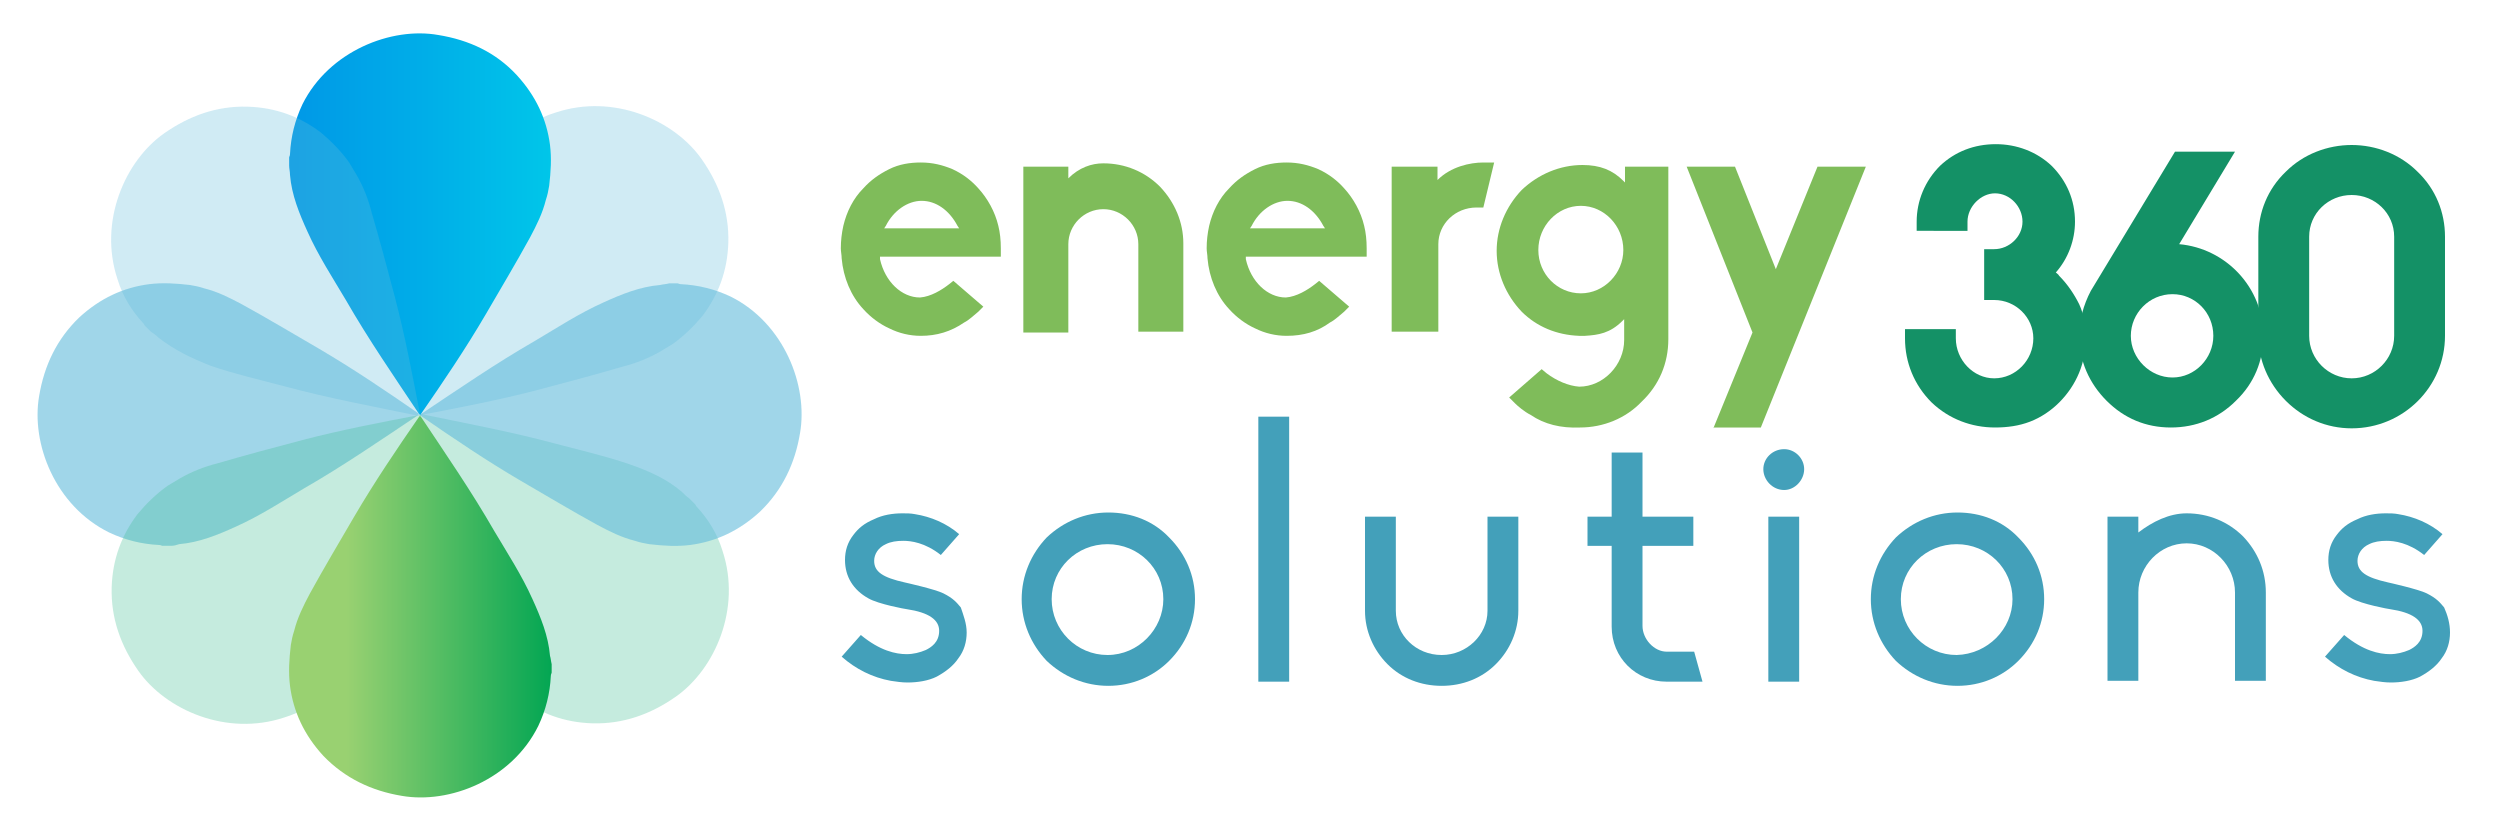 <?xml version="1.0" encoding="utf-8"?>
<!-- Generator: Adobe Illustrator 22.1.0, SVG Export Plug-In . SVG Version: 6.00 Build 0)  -->
<svg version="1.1" id="Layer_1" xmlns="http://www.w3.org/2000/svg" xmlns:xlink="http://www.w3.org/1999/xlink" x="0px" y="0px"
	 viewBox="0 0 300 100" style="enable-background:new 0 0 300 100;" xml:space="preserve">
<style type="text/css">
	.st0{opacity:0.3;}
	.st1{fill:#3DBC90;}
	.st2{opacity:0.6;}
	.st3{fill:#61BBDB;}
	.st4{fill:url(#SVGID_1_);}
	.st5{fill:url(#SVGID_2_);}
	.st6{fill:#7FBC5A;}
	.st7{fill:#43A0BA;}
	.st8{fill:#149166;}
</style>
<g>
	<g class="st0">
		<path class="st1" d="M82.7,59.8c0.2,0.2,0.4,0.4,0.7,0.7c0.1,0.1,0.1,0.2,0.2,0.3c1.4,1.5,2.5,3.3,3.1,5.3
			c2.3,6.9-0.9,14.2-5.6,17.5c-3,2.1-6.3,3.3-10,3.2c-3.4-0.1-6.3-1.2-8.8-3.1c-1.2-1-2.4-2.2-3.4-3.6c-0.3-0.5-0.6-1-0.9-1.5
			c-0.8-1.4-1.4-2.9-1.8-4.5c-1-3.4-1.9-6.8-2.8-10.2c-1.2-4.6-2.1-9.3-3-14c0-0.1,0-0.1,0-0.2c0.1,0,0.1,0,0.2,0
			c5.3,1.1,10.7,2.1,15.9,3.5c3,0.8,6.1,1.5,9,2.5c2.3,0.8,4.4,1.7,6.3,3.3C82.1,59.3,82.4,59.6,82.7,59.8z"/>
	</g>
	<g class="st2">
		<path class="st3" d="M80.3,34c0.3,0,0.6,0,1,0c0.1,0,0.2,0.1,0.4,0.1c2.1,0.1,4.1,0.6,6,1.5C94.1,38.8,97,46.3,96,52
			c-0.6,3.6-2.1,6.8-4.8,9.4c-2.5,2.3-5.3,3.6-8.4,4c-1.6,0.2-3.2,0.1-4.9-0.1c-0.6-0.1-1.1-0.2-1.7-0.4c-1.6-0.4-3-1.1-4.5-1.9
			c-3.1-1.7-6.1-3.5-9.2-5.3c-4.1-2.4-8.1-5.1-12-7.8c0,0-0.1-0.1-0.1-0.1c0.1,0,0.1-0.1,0.1-0.1c4.5-3,9-6.1,13.7-8.8
			c2.7-1.6,5.3-3.3,8.2-4.6c2.2-1,4.4-1.9,6.8-2.1C79.6,34.1,80,34.1,80.3,34z"/>
	</g>
	<g class="st0">
		<path class="st3" d="M60.4,17.5c0.2-0.2,0.4-0.4,0.7-0.7c0.1-0.1,0.2-0.1,0.3-0.2c1.5-1.4,3.3-2.5,5.3-3.1
			c6.9-2.3,14.2,0.9,17.5,5.6c2.1,3,3.3,6.3,3.2,10c-0.1,3.4-1.2,6.3-3.1,8.8c-1,1.2-2.2,2.4-3.6,3.4c-0.5,0.3-1,0.6-1.5,0.9
			c-1.4,0.8-2.9,1.4-4.5,1.8c-3.4,1-6.8,1.9-10.2,2.8c-4.6,1.2-9.3,2.1-14,3c-0.1,0-0.1,0-0.2,0c0-0.1,0-0.1,0-0.2
			c1.1-5.3,2.1-10.7,3.5-15.9c0.8-3,1.5-6.1,2.5-9c0.8-2.3,1.7-4.4,3.3-6.3C60,18.1,60.2,17.8,60.4,17.5z"/>
	</g>
	<g>
		<linearGradient id="SVGID_1_" gradientUnits="userSpaceOnUse" x1="34.681" y1="26.891" x2="66.119" y2="26.891">
			<stop  offset="2.812500e-02" style="stop-color:#0099E7"/>
			<stop  offset="0.499" style="stop-color:#00ADE8"/>
			<stop  offset="1" style="stop-color:#00C6E9"/>
		</linearGradient>
		<path class="st4" d="M34.7,19.9c0-0.3,0-0.6,0-1c0-0.1,0.1-0.2,0.1-0.4c0.1-2.1,0.6-4.1,1.5-6C39.5,6.1,47,3.2,52.6,4.2
			C56.3,4.8,59.5,6.3,62,9c2.3,2.5,3.6,5.3,4,8.4c0.2,1.6,0.1,3.2-0.1,4.9c-0.1,0.6-0.2,1.1-0.4,1.7c-0.4,1.6-1.1,3-1.9,4.5
			c-1.7,3.1-3.5,6.1-5.3,9.2c-2.4,4.1-5.1,8.1-7.8,12c0,0-0.1,0.1-0.1,0.1c0-0.1-0.1-0.1-0.1-0.1c-3-4.5-6.1-9-8.8-13.7
			c-1.6-2.7-3.3-5.3-4.6-8.2c-1-2.2-1.9-4.4-2.1-6.8C34.8,20.6,34.7,20.2,34.7,19.9z"/>
	</g>
	<g class="st0">
		<path class="st3" d="M18.1,39.8c-0.2-0.2-0.4-0.4-0.7-0.7c-0.1-0.1-0.1-0.2-0.2-0.3c-1.4-1.5-2.5-3.3-3.1-5.3
			C11.8,26.6,15,19.3,19.7,16c3-2.1,6.3-3.3,10-3.2c3.4,0.1,6.3,1.2,8.8,3.1c1.2,1,2.4,2.2,3.4,3.6c0.3,0.5,0.6,1,0.9,1.5
			c0.8,1.4,1.4,2.9,1.8,4.5c1,3.4,1.9,6.8,2.8,10.2c1.2,4.6,2.1,9.3,3,14c0,0.1,0,0.1,0,0.2c-0.1,0-0.1,0-0.2,0
			c-5.3-1.1-10.7-2.1-15.9-3.5c-3-0.8-6.1-1.5-9-2.5C23,43,20.9,42,19,40.5C18.7,40.2,18.4,40,18.1,39.8z"/>
	</g>
	<g class="st2">
		<path class="st3" d="M20.5,65.5c-0.3,0-0.6,0-1,0c-0.1,0-0.2-0.1-0.4-0.1c-2.1-0.1-4.1-0.6-6-1.5c-6.5-3.2-9.4-10.7-8.4-16.4
			c0.6-3.6,2.1-6.8,4.8-9.4c2.5-2.3,5.3-3.6,8.4-4c1.6-0.2,3.2-0.1,4.9,0.1c0.6,0.1,1.1,0.2,1.7,0.4c1.6,0.4,3,1.1,4.5,1.9
			c3.1,1.7,6.1,3.5,9.2,5.3c4.1,2.4,8.1,5.1,12,7.8c0,0,0.1,0.1,0.1,0.1c-0.1,0-0.1,0.1-0.1,0.1c-4.5,3-9,6.1-13.7,8.8
			c-2.7,1.6-5.3,3.3-8.2,4.6c-2.2,1-4.4,1.9-6.8,2.1C21.2,65.4,20.9,65.5,20.5,65.5z"/>
	</g>
	<g class="st0">
		<path class="st1" d="M40.4,82.1c-0.2,0.2-0.4,0.4-0.7,0.7c-0.1,0.1-0.2,0.1-0.3,0.2c-1.5,1.4-3.3,2.5-5.3,3.1
			c-6.9,2.3-14.2-0.9-17.5-5.6c-2.1-3-3.3-6.3-3.2-10c0.1-3.4,1.2-6.3,3.1-8.8c1-1.2,2.2-2.4,3.6-3.4c0.5-0.3,1-0.6,1.5-0.9
			c1.4-0.8,2.9-1.4,4.5-1.8c3.4-1,6.8-1.9,10.2-2.8c4.6-1.2,9.3-2.1,14-3c0.1,0,0.1,0,0.2,0c0,0.1,0,0.1,0,0.2
			c-1.1,5.3-2.1,10.7-3.5,15.9c-0.8,3-1.5,6.1-2.5,9c-0.8,2.3-1.7,4.4-3.3,6.3C40.9,81.5,40.6,81.8,40.4,82.1z"/>
	</g>
	<g>
		<linearGradient id="SVGID_2_" gradientUnits="userSpaceOnUse" x1="34.721" y1="72.675" x2="66.159" y2="72.675">
			<stop  offset="0.219" style="stop-color:#99D171"/>
			<stop  offset="1" style="stop-color:#03A653"/>
		</linearGradient>
		<path class="st5" d="M66.2,79.7c0,0.3,0,0.6,0,1c0,0.1-0.1,0.2-0.1,0.4c-0.1,2.1-0.6,4.1-1.5,6c-3.2,6.5-10.7,9.4-16.4,8.4
			c-3.6-0.6-6.8-2.1-9.4-4.8c-2.3-2.5-3.6-5.3-4-8.4c-0.2-1.6-0.1-3.2,0.1-4.9c0.1-0.6,0.2-1.1,0.4-1.7c0.4-1.6,1.1-3,1.9-4.5
			c1.7-3.1,3.5-6.1,5.3-9.2c2.4-4.1,5.1-8.1,7.8-12c0,0,0.1-0.1,0.1-0.1c0,0.1,0.1,0.1,0.1,0.1c3,4.5,6.1,9,8.8,13.7
			c1.6,2.7,3.3,5.3,4.6,8.2c1,2.2,1.9,4.4,2.1,6.8C66.1,79,66.1,79.3,66.2,79.7z"/>
	</g>
	<g>
		<g>
			<path class="st6" d="M110.5,40.3c-1.3,0-2.6-0.3-3.8-0.9c-1.1-0.5-2.2-1.3-3.1-2.3c-1.5-1.6-2.4-3.8-2.6-6.1
				c0-0.4-0.1-0.8-0.1-1.2c0-0.9,0.1-1.8,0.3-2.7c0.4-1.7,1.2-3.3,2.4-4.5c0.9-1,1.9-1.7,3.1-2.3c1.2-0.6,2.5-0.8,3.8-0.8
				c1.4,0,2.6,0.3,3.8,0.8c1.3,0.6,2.3,1.4,3.1,2.3c1.1,1.2,2,2.8,2.4,4.5c0.2,0.8,0.3,1.7,0.3,2.7c0,0.3,0,0.7,0,1h-14.5l0,0.3
				c0.6,2.7,2.6,4.6,4.8,4.6h0c1.3-0.1,2.6-0.9,3.5-1.6l0.5-0.4l3.6,3.1l-0.6,0.6c-0.5,0.4-1.1,1-1.7,1.3h0
				C114.1,39.8,112.4,40.3,110.5,40.3L110.5,40.3z M106.3,27.1l-0.2,0.3h9l-0.2-0.3c-1-1.9-2.6-3-4.3-3
				C108.9,24.1,107.2,25.3,106.3,27.1z"/>
			<path class="st6" d="M136.6,39.9V29.3c0-2.3-1.9-4.2-4.2-4.2c-2.3,0-4.2,1.9-4.2,4.2v10.6h-5.4V20h5.4v1.4
				c1.3-1.3,2.8-1.8,4.2-1.8c2.6,0,5,1,6.8,2.8c1.8,1.9,2.8,4.3,2.8,6.8v10.6H136.6z"/>
			<path class="st6" d="M154.4,40.3c-1.3,0-2.6-0.3-3.8-0.9c-1.1-0.5-2.2-1.3-3.1-2.3c-1.5-1.6-2.4-3.8-2.6-6.1
				c0-0.4-0.1-0.8-0.1-1.2c0-0.9,0.1-1.8,0.3-2.7c0.4-1.7,1.2-3.3,2.4-4.5c0.9-1,1.9-1.7,3.1-2.3c1.2-0.6,2.5-0.8,3.8-0.8
				c1.4,0,2.6,0.3,3.8,0.8c1.3,0.6,2.3,1.4,3.1,2.3c1.1,1.2,2,2.8,2.4,4.5c0.2,0.8,0.3,1.7,0.3,2.7c0,0.3,0,0.7,0,1h-14.5l0,0.3
				c0.6,2.7,2.6,4.6,4.8,4.6h0c1.3-0.1,2.6-0.9,3.5-1.6l0.5-0.4l3.6,3.1l-0.6,0.6c-0.5,0.4-1.1,1-1.7,1.3h0
				C158.1,39.8,156.4,40.3,154.4,40.3L154.4,40.3z M150.2,27.1l-0.2,0.3h9l-0.2-0.3c-1-1.9-2.6-3-4.3-3
				C152.8,24.1,151.1,25.3,150.2,27.1z"/>
			<path class="st6" d="M167,39.9V20h5.5v1.6c1.6-1.6,3.9-2.1,5.5-2.1h1.3l-1.3,5.4h-0.8c-2.6,0-4.6,2-4.6,4.4v10.5H167z"/>
			<path class="st6" d="M183.7,49.8c-0.8-0.4-1.6-1.1-1.9-1.4l-0.7-0.7l3.9-3.4l0.6,0.5c1.2,0.9,2.6,1.5,3.9,1.6
				c2.9,0,5.4-2.6,5.4-5.6v-2.5l-0.2,0.2c-1.5,1.5-2.9,1.7-4.5,1.8h-0.7c-2.7-0.1-5.1-1.1-6.9-2.9c-1.9-2-3-4.6-3-7.3
				c0-2.7,1.1-5.3,3-7.3c2-1.9,4.6-3,7.3-3c2.1,0,3.6,0.6,4.9,1.9l0.2,0.2V20h5.2v20.7c0,2.9-1.1,5.5-3.2,7.5
				c-1.9,2-4.6,3.1-7.4,3.1C187.3,51.4,185.3,50.9,183.7,49.8z M184.6,30c0,2.9,2.3,5.2,5.1,5.2c2.8,0,5.1-2.4,5.1-5.2
				c0-2.9-2.3-5.3-5.1-5.3C186.9,24.7,184.6,27.1,184.6,30z"/>
			<path class="st6" d="M205.6,51.4l4.7-11.5L202.4,20h5.8l4.9,12.3l5-12.3h5.8l-12.6,31.3H205.6z"/>
		</g>
		<g>
			<path class="st7" d="M116,75.9c0,1.1-0.3,2.2-1,3.1c-0.6,0.9-1.5,1.6-2.6,2.2c-1,0.5-2.3,0.7-3.5,0.7c-0.7,0-1.3-0.1-2-0.2
				c-2.2-0.4-4.2-1.4-5.9-2.9l2.3-2.6c2.3,1.9,4.2,2.3,5.5,2.3c0.8,0,1.6-0.2,2.3-0.5c0.6-0.3,1.6-0.9,1.6-2.3
				c0-1.3-1.2-2.2-3.9-2.6c-0.1,0-3.4-0.6-4.6-1.3c-1.8-1-2.8-2.6-2.8-4.6c0-1.1,0.3-2.1,1-3c0.6-0.8,1.3-1.4,2.5-1.9
				c1-0.5,2.2-0.7,3.4-0.7c0.5,0,1,0,1.5,0.1c1.9,0.3,3.8,1.1,5.3,2.4l-2.2,2.5c-1.9-1.5-3.6-1.7-4.5-1.7c-0.8,0-1.5,0.1-2.1,0.4
				c-0.9,0.4-1.4,1.2-1.4,2c0,1.3,1,2,3.7,2.6c0,0,3.6,0.8,4.6,1.3c1.2,0.6,1.6,1.1,2.1,1.7C115.6,73.8,116,74.8,116,75.9z"/>
			<path class="st7" d="M143.4,71.9c0,2.8-1.1,5.4-3.1,7.4c-1.9,1.9-4.5,3-7.3,3c-2.8,0-5.4-1.1-7.4-3c-1.9-2-3-4.6-3-7.4
				c0-2.8,1.1-5.4,3-7.4c2-1.9,4.6-3,7.4-3c2.8,0,5.4,1,7.3,3C142.3,66.5,143.4,69.1,143.4,71.9z M139.6,71.9c0-3.7-3-6.6-6.7-6.6
				s-6.7,2.9-6.7,6.6c0,3.7,3,6.7,6.7,6.7S139.6,75.5,139.6,71.9z"/>
			<path class="st7" d="M151,81.8V50h3.7v31.8H151z"/>
			<path class="st7" d="M163.8,73.3V62h3.7v11.3c0,2.9,2.4,5.3,5.5,5.3c3,0,5.5-2.4,5.5-5.3V62h3.7v11.3c0,2.4-1,4.7-2.7,6.4
				c-1.7,1.7-4,2.6-6.5,2.6c-2.5,0-4.8-0.9-6.5-2.6S163.8,75.7,163.8,73.3z"/>
			<path class="st7" d="M193.4,75.2v-9.7h-2.9V62h2.9v-7.7h3.7V62h6.1v3.5h-6.1v9.6c0,1.6,1.4,3.1,2.9,3.1h3.3l1,3.6H200
				C196.3,81.8,193.4,78.9,193.4,75.2z"/>
			<path class="st7" d="M211.6,56.3c0-1.3,1.1-2.4,2.5-2.4c1.3,0,2.4,1.1,2.4,2.4c0,1.3-1.1,2.5-2.4,2.5
				C212.7,58.8,211.6,57.6,211.6,56.3z M212.2,62h3.7v19.8h-3.7V62z"/>
			<path class="st7" d="M245.3,71.9c0,2.8-1.1,5.4-3.1,7.4c-1.9,1.9-4.5,3-7.3,3c-2.8,0-5.4-1.1-7.4-3c-1.9-2-3-4.6-3-7.4
				c0-2.8,1.1-5.4,3-7.4c2-1.9,4.6-3,7.4-3c2.8,0,5.4,1,7.3,3C244.2,66.5,245.3,69.1,245.3,71.9z M241.5,71.9c0-3.7-3-6.6-6.7-6.6
				c-3.7,0-6.7,2.9-6.7,6.6c0,3.7,3,6.7,6.7,6.7C238.5,78.5,241.5,75.5,241.5,71.9z"/>
			<path class="st7" d="M271.9,71.1v10.6h-3.7V71.1c0-3.2-2.6-5.9-5.8-5.9c-3.2,0-5.8,2.7-5.8,5.9v10.6h-3.7V62h3.7v1.9
				c1.7-1.3,3.7-2.3,5.8-2.3c2.6,0,5,1,6.8,2.8C270.9,66.2,271.9,68.5,271.9,71.1z"/>
			<path class="st7" d="M294,75.9c0,1.1-0.3,2.2-1,3.1c-0.6,0.9-1.5,1.6-2.6,2.2c-1,0.5-2.3,0.7-3.5,0.7c-0.7,0-1.3-0.1-2-0.2
				c-2.2-0.4-4.2-1.4-5.9-2.9l2.3-2.6c2.3,1.9,4.2,2.3,5.5,2.3c0.8,0,1.6-0.2,2.3-0.5c0.6-0.3,1.6-0.9,1.6-2.3
				c0-1.3-1.2-2.2-3.9-2.6c-0.1,0-3.4-0.6-4.6-1.3c-1.8-1-2.8-2.6-2.8-4.6c0-1.1,0.3-2.1,1-3c0.6-0.8,1.3-1.4,2.5-1.9
				c1-0.5,2.2-0.7,3.4-0.7c0.5,0,1,0,1.5,0.1c1.9,0.3,3.8,1.1,5.3,2.4l-2.2,2.5c-1.9-1.5-3.6-1.7-4.5-1.7c-0.8,0-1.5,0.1-2.1,0.4
				c-0.9,0.4-1.4,1.2-1.4,2c0,1.3,1,2,3.7,2.6c0,0,3.6,0.8,4.6,1.3c1.2,0.6,1.6,1.1,2.1,1.7C293.7,73.8,294,74.8,294,75.9z"/>
		</g>
		<g>
			<path class="st8" d="M231.8,48.3L231.8,48.3c-2.1-2.1-3.2-4.8-3.2-7.7v-1.1h6.1v1.1c0,2.6,2.1,4.8,4.6,4.8c2.6,0,4.7-2.2,4.7-4.8
				c0-2.5-2.1-4.6-4.7-4.6h-1.2v-6.1h1.2c1.8,0,3.4-1.5,3.4-3.3c0-1.8-1.5-3.4-3.3-3.4c-1.7,0-3.3,1.6-3.3,3.4v1.1H230v-1.1
				c0-2.5,1-4.9,2.8-6.7c1.8-1.7,4.1-2.6,6.7-2.6c2.5,0,4.9,0.9,6.7,2.6c1.8,1.8,2.8,4.1,2.8,6.7c0,2.2-0.8,4.4-2.3,6.1
				c0.1,0.1,0.3,0.2,0.4,0.4c1,1,1.8,2.2,2.4,3.4c0.6,1.3,0.8,2.7,0.8,4.1c0,2.9-1.1,5.6-3.2,7.7c-1,1-2.2,1.8-3.5,2.3
				c-1.3,0.5-2.7,0.7-4.2,0.7C236.6,51.3,233.9,50.3,231.8,48.3z"/>
			<path class="st8" d="M252.8,48.1c-2.1-2.1-3.3-4.8-3.3-7.8c0-1.8,0.5-3.7,1.4-5.4h0L261,18.2h7.2l-6.7,11.1
				c5.6,0.5,10.1,5.2,10.1,11c0,3-1.1,5.7-3.3,7.8c-2.1,2.1-4.8,3.2-7.8,3.2S254.9,50.2,252.8,48.1z M255.7,40.3c0,2.7,2.3,5,5,5
				c2.7,0,4.9-2.3,4.9-5c0-2.8-2.2-5-4.9-5C257.9,35.3,255.7,37.6,255.7,40.3z"/>
			<path class="st8" d="M274.3,48.1c-2.1-2.1-3.3-4.9-3.3-7.8V28.4c0-2.9,1.1-5.7,3.3-7.8c2.1-2.1,5-3.2,7.9-3.2s5.8,1.1,7.9,3.2
				c2.2,2.1,3.3,4.9,3.3,7.8v11.9c0,6.1-5,11.1-11.2,11.1C279.2,51.4,276.4,50.2,274.3,48.1z M277.1,28.4v11.9
				c0,2.8,2.3,5.1,5.1,5.1c2.8,0,5.1-2.3,5.1-5.1V28.4c0-2.8-2.3-5-5.1-5C279.4,23.4,277.1,25.6,277.1,28.4z"/>
		</g>
	</g>
</g>
</svg>

